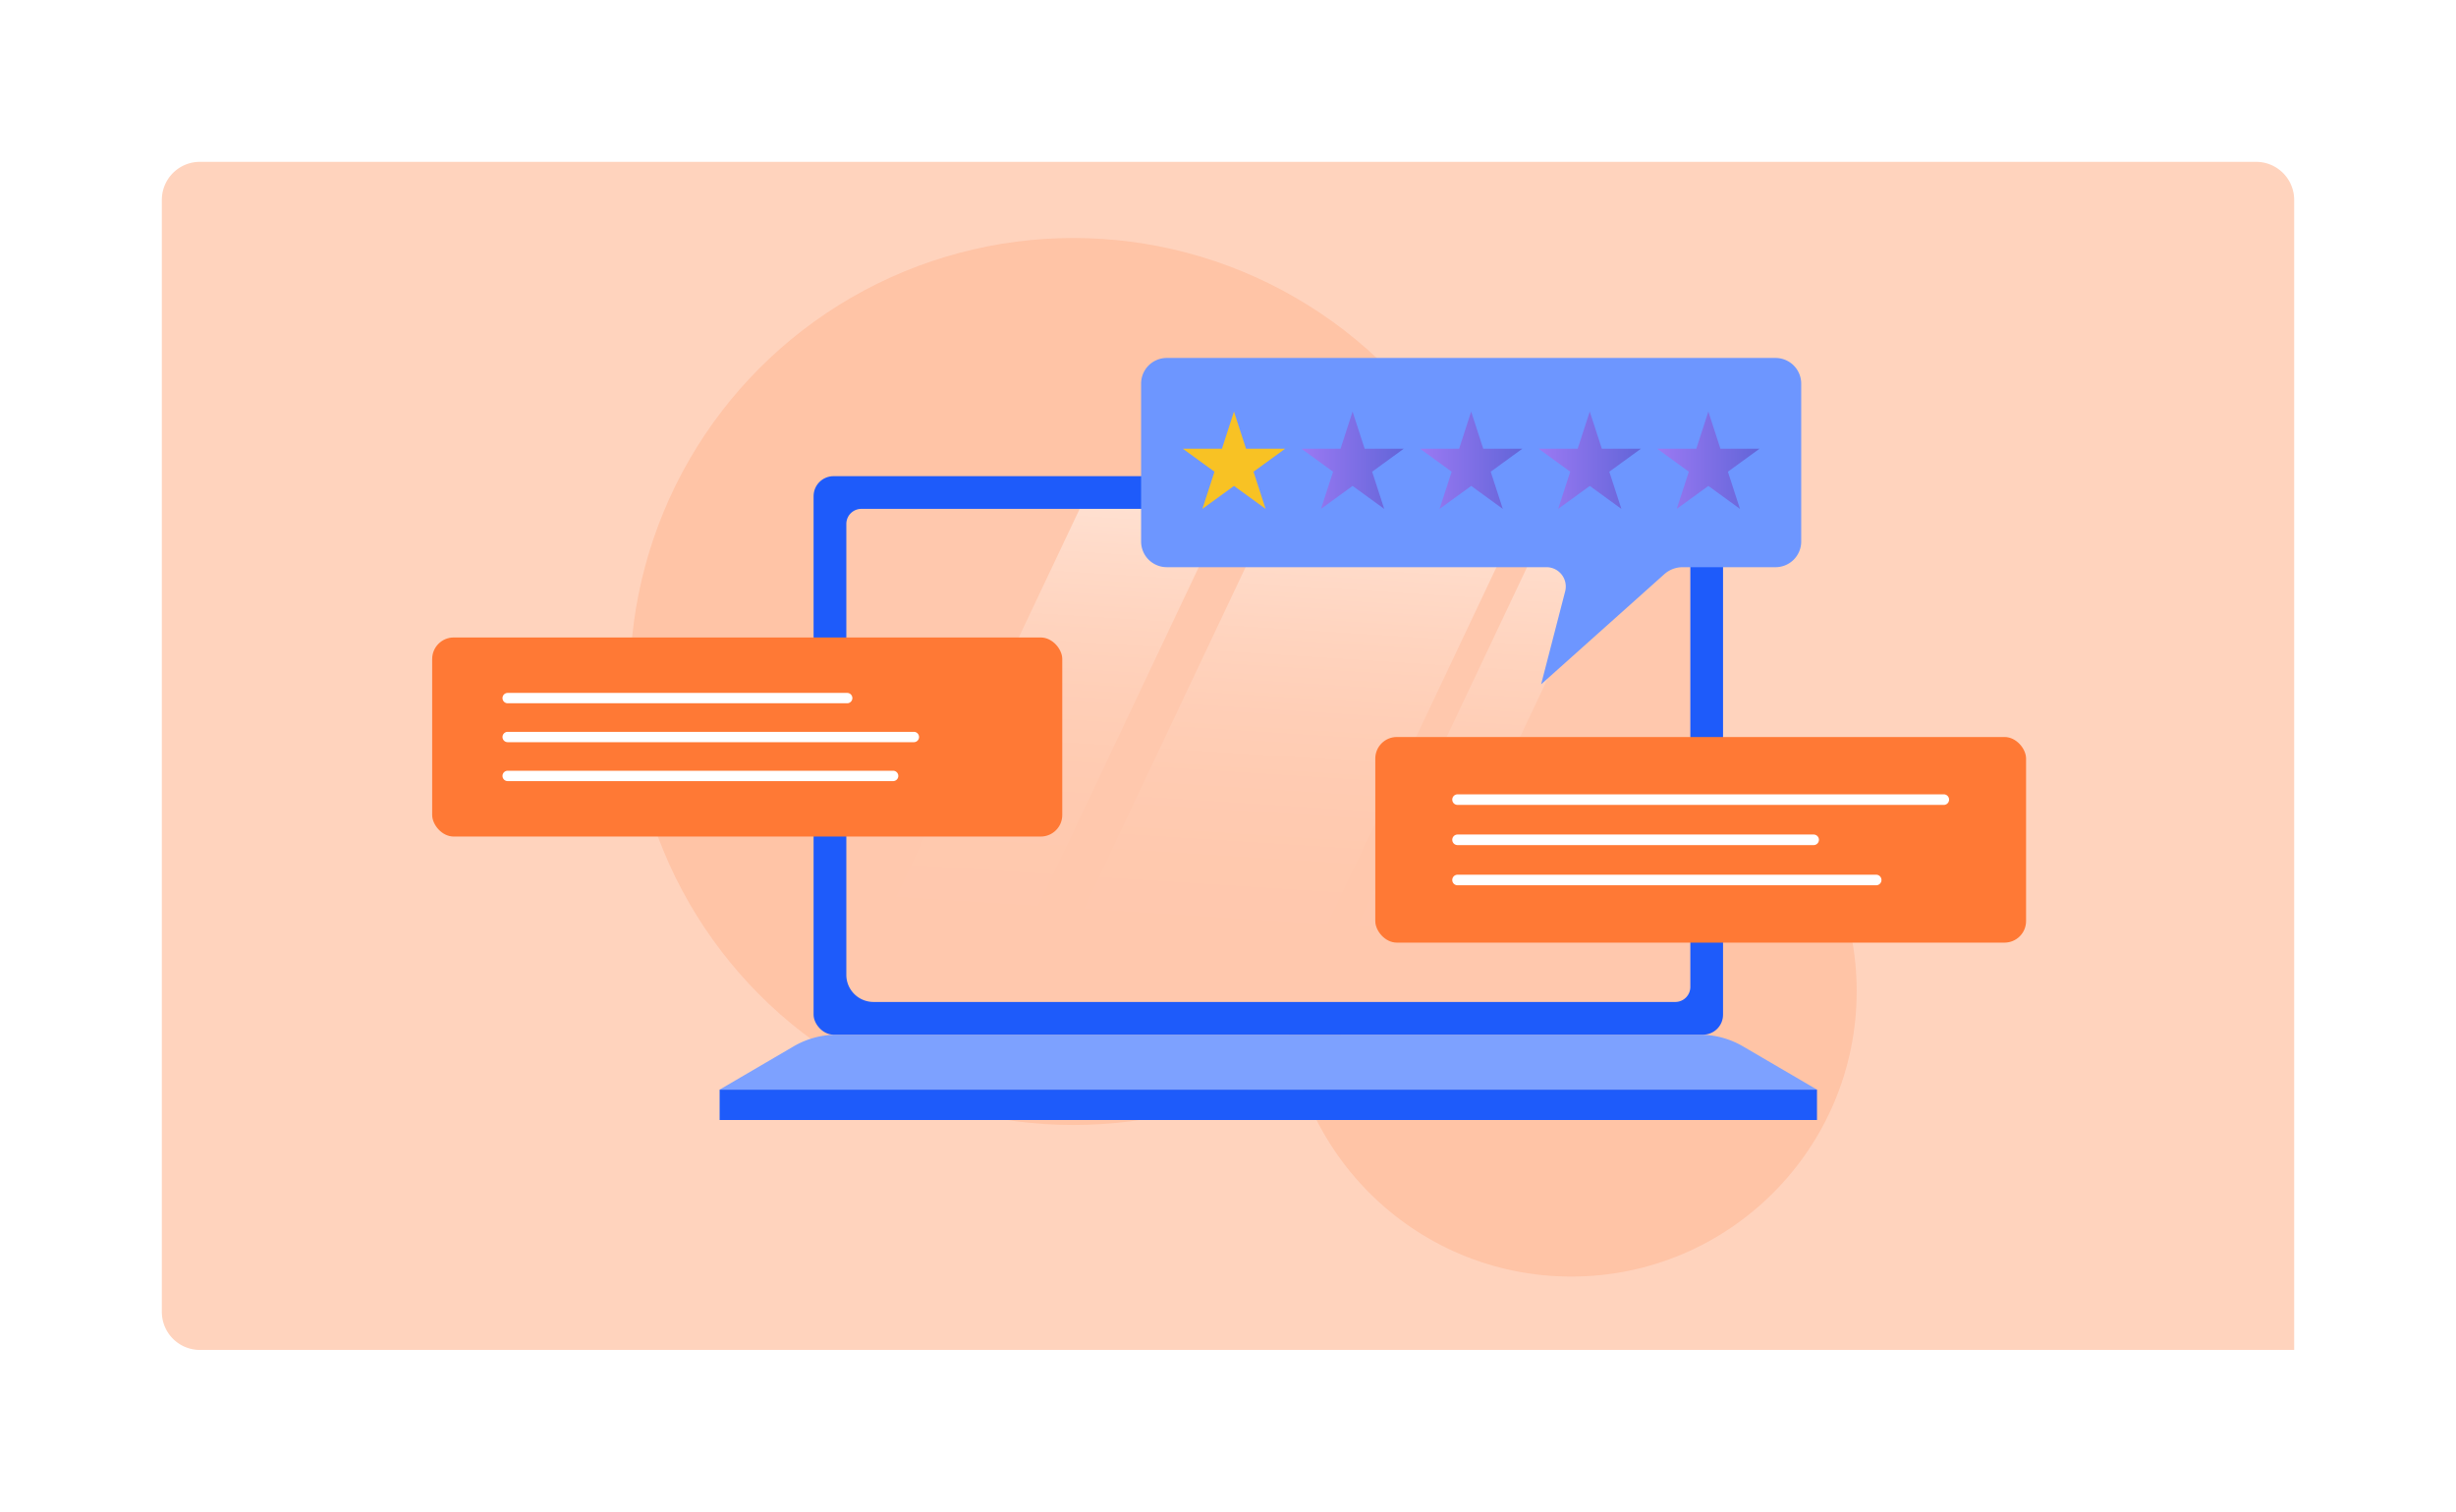<svg xmlns="http://www.w3.org/2000/svg" xmlns:xlink="http://www.w3.org/1999/xlink" width="645" height="397" viewBox="0 0 645 397">
  <defs>
    <filter id="Rectangle_19434" x="0" y="0" width="645" height="397" filterUnits="userSpaceOnUse">
      <feOffset input="SourceAlpha"/>
      <feGaussianBlur stdDeviation="7.5" result="blur"/>
      <feFlood flood-color="#0c2464" flood-opacity="0.129"/>
      <feComposite operator="in" in2="blur"/>
      <feComposite in="SourceGraphic"/>
    </filter>
    <linearGradient id="linear-gradient" x1="0.613" y1="-0.366" x2="0.44" y2="0.94" gradientUnits="objectBoundingBox">
      <stop offset="0" stop-color="#fff"/>
      <stop offset="0.052" stop-color="#fff" stop-opacity="0.882"/>
      <stop offset="0.154" stop-color="#fff" stop-opacity="0.678"/>
      <stop offset="0.261" stop-color="#fff" stop-opacity="0.498"/>
      <stop offset="0.37" stop-color="#fff" stop-opacity="0.345"/>
      <stop offset="0.482" stop-color="#fff" stop-opacity="0.22"/>
      <stop offset="0.597" stop-color="#fff" stop-opacity="0.122"/>
      <stop offset="0.718" stop-color="#fff" stop-opacity="0.055"/>
      <stop offset="0.847" stop-color="#fff" stop-opacity="0.012"/>
      <stop offset="1" stop-color="#fff" stop-opacity="0"/>
    </linearGradient>
    <linearGradient id="linear-gradient-2" y1="0.5" x2="1" y2="0.5" gradientUnits="objectBoundingBox">
      <stop offset="0" stop-color="#9b79f3"/>
      <stop offset="1" stop-color="#6265d8"/>
    </linearGradient>
  </defs>
  <g id="Records_all_the_complaints_" data-name="Records all the complaints " transform="translate(-255.5 -3049.5)">
    <g id="Group_71732" data-name="Group 71732" transform="translate(0 -78)">
      <g transform="matrix(1, 0, 0, 1, 255.5, 3127.5)" filter="url(#Rectangle_19434)">
        <rect id="Rectangle_19434-2" data-name="Rectangle 19434" width="600" height="352" rx="10" transform="translate(22.5 22.5)" fill="#fff"/>
      </g>
      <path id="Rectangle_22105" data-name="Rectangle 22105" d="M10,0H550a10,10,0,0,1,10,10V312a0,0,0,0,1,0,0H10A10,10,0,0,1,0,302V10A10,10,0,0,1,10,0Z" transform="translate(298 3170)" fill="#ff6d24" opacity="0.3"/>
    </g>
    <g id="Group_71733" data-name="Group 71733" transform="translate(-218.254 -41.133)">
      <g id="Group_69567" data-name="Group 69567" transform="translate(587.254 3153.133)">
        <g id="Group_69555" data-name="Group 69555" transform="translate(51.927 0)">
          <circle id="Ellipse_6165" data-name="Ellipse 6165" cx="74.952" cy="74.952" r="74.952" transform="translate(172.274 122.831)" fill="#ff6d24" opacity="0.15"/>
          <circle id="Ellipse_6166" data-name="Ellipse 6166" cx="116.464" cy="116.464" r="116.464" fill="#ff6d24" opacity="0.15"/>
        </g>
        <g id="Group_69558" data-name="Group 69558" transform="translate(75.493 62.543)">
          <rect id="Rectangle_26734" data-name="Rectangle 26734" width="288.188" height="7.977" transform="translate(0 161.1)" fill="#1e5bfa"/>
          <path id="Path_118891" data-name="Path 118891" d="M417.329,335.862H129.141l19.415-11.351a22.469,22.469,0,0,1,11.346-3.075H386.567a22.469,22.469,0,0,1,11.346,3.075Z" transform="translate(-129.141 -174.762)" fill="#7da1ff"/>
          <g id="Group_69557" data-name="Group 69557" transform="translate(24.672)">
            <rect id="Rectangle_26735" data-name="Rectangle 26735" width="238.844" height="146.669" rx="5.249" fill="#1e5bfa"/>
            <path id="Path_118892" data-name="Path 118892" d="M379.893,204.643V326.211a3.948,3.948,0,0,1-3.947,3.948H165.377a7.129,7.129,0,0,1-5.777-2.941,7.029,7.029,0,0,1-1.358-4.2v-118.4a3.946,3.946,0,0,1,3.947-3.947H375.928A3.964,3.964,0,0,1,379.893,204.643Z" transform="translate(-149.639 -192.082)" fill="#ffc8ad"/>
            <path id="Path_118893" data-name="Path 118893" d="M219.347,200.679,159.43,327.218a7.129,7.129,0,0,0,5.777,2.941h31.36l61.292-129.48Zm50.822,0-61.293,129.48H274.76l61.292-129.48Zm73.913,0-61.293,129.48h19.273l61.294-129.48Z" transform="translate(-149.469 -192.082)" fill="url(#linear-gradient)"/>
          </g>
        </g>
        <g id="Group_69564" data-name="Group 69564" transform="translate(0 31.5)">
          <g id="Group_69560" data-name="Group 69560" transform="translate(0 73.405)">
            <rect id="Rectangle_26736" data-name="Rectangle 26736" width="165.476" height="52.278" rx="5.658" fill="#ff7935"/>
            <g id="Group_69559" data-name="Group 69559" transform="translate(18.971 15.061)">
              <path id="Path_118894" data-name="Path 118894" d="M169.728,245.1H80.569a.86.86,0,1,1,0-1.72h89.159a.86.86,0,0,1,0,1.72Z" transform="translate(-79.709 -243.381)" fill="#fff" stroke="#fff" stroke-width="1"/>
              <path id="Path_118895" data-name="Path 118895" d="M187.24,254.037H80.569a.859.859,0,1,1,0-1.719H187.24a.859.859,0,1,1,0,1.719Z" transform="translate(-79.709 -242.099)" fill="#fff" stroke="#fff" stroke-width="1"/>
              <path id="Path_118896" data-name="Path 118896" d="M181.792,262.974H80.569a.86.86,0,0,1,0-1.72H181.792a.86.86,0,0,1,0,1.72Z" transform="translate(-79.709 -240.817)" fill="#fff" stroke="#fff" stroke-width="1"/>
            </g>
          </g>
          <g id="Group_69562" data-name="Group 69562" transform="translate(247.681 99.544)">
            <rect id="Rectangle_26737" data-name="Rectangle 26737" width="170.91" height="53.995" rx="5.658" fill="#ff7935"/>
            <g id="Group_69561" data-name="Group 69561" transform="translate(20.717 15.555)">
              <path id="Path_118897" data-name="Path 118897" d="M425.859,269.518H298.16a.888.888,0,1,1,0-1.776h127.7a.888.888,0,0,1,0,1.776Z" transform="translate(-297.272 -267.742)" fill="#fff" stroke="#fff" stroke-width="1"/>
              <path id="Path_118898" data-name="Path 118898" d="M391.676,278.455H298.16a.888.888,0,0,1,0-1.776h93.516a.888.888,0,0,1,0,1.776Z" transform="translate(-297.272 -266.125)" fill="#fff" stroke="#fff" stroke-width="1"/>
              <path id="Path_118899" data-name="Path 118899" d="M408.1,287.391H298.16a.888.888,0,0,1,0-1.776H408.1a.888.888,0,0,1,0,1.776Z" transform="translate(-297.272 -264.507)" fill="#fff" stroke="#fff" stroke-width="1"/>
            </g>
          </g>
          <g id="Group_69563" data-name="Group 69563" transform="translate(186.179)">
            <path id="Path_118900" data-name="Path 118900" d="M225.942,172.754v41.46a6.743,6.743,0,0,0,6.743,6.743h99.706a5.078,5.078,0,0,1,4.917,6.351l-6.315,24.416L363.346,222.8a7.226,7.226,0,0,1,4.818-1.84h24.394a6.743,6.743,0,0,0,6.743-6.743v-41.46a6.742,6.742,0,0,0-6.743-6.742H232.685A6.742,6.742,0,0,0,225.942,172.754Z" transform="translate(-225.942 -166.012)" fill="#6d96ff"/>
            <path id="Path_118901" data-name="Path 118901" d="M248.958,178.327l3.172,9.762h10.264l-8.3,6.033,3.172,9.762-8.3-6.033-8.3,6.033,3.172-9.762-8.3-6.033h10.264Z" transform="translate(-224.568 -164.246)" fill="#f8c224"/>
            <path id="Path_118902" data-name="Path 118902" d="M276.2,178.327l3.172,9.762h10.264l-8.3,6.033,3.172,9.762-8.3-6.033-8.3,6.033,3.172-9.762-8.3-6.033h10.264Z" transform="translate(-220.661 -164.246)" fill="url(#linear-gradient-2)" style="mix-blend-mode: multiply;isolation: isolate"/>
            <path id="Path_118903" data-name="Path 118903" d="M303.434,178.327l3.172,9.762H316.87l-8.3,6.033,3.172,9.762-8.3-6.033-8.3,6.033,3.172-9.762-8.3-6.033h10.264Z" transform="translate(-216.754 -164.246)" fill="url(#linear-gradient-2)" style="mix-blend-mode: multiply;isolation: isolate"/>
            <path id="Path_118904" data-name="Path 118904" d="M330.672,178.327l3.172,9.762h10.264l-8.3,6.033,3.172,9.762-8.3-6.033-8.3,6.033,3.172-9.762-8.3-6.033H327.5Z" transform="translate(-212.848 -164.246)" fill="url(#linear-gradient-2)" style="mix-blend-mode: multiply;isolation: isolate"/>
            <path id="Path_118905" data-name="Path 118905" d="M357.91,178.327l3.172,9.762h10.264l-8.3,6.033,3.172,9.762-8.3-6.033-8.3,6.033,3.172-9.762-8.3-6.033h10.264Z" transform="translate(-208.941 -164.246)" fill="url(#linear-gradient-2)" style="mix-blend-mode: multiply;isolation: isolate"/>
          </g>
        </g>
      </g>
    </g>
  </g>
</svg>
